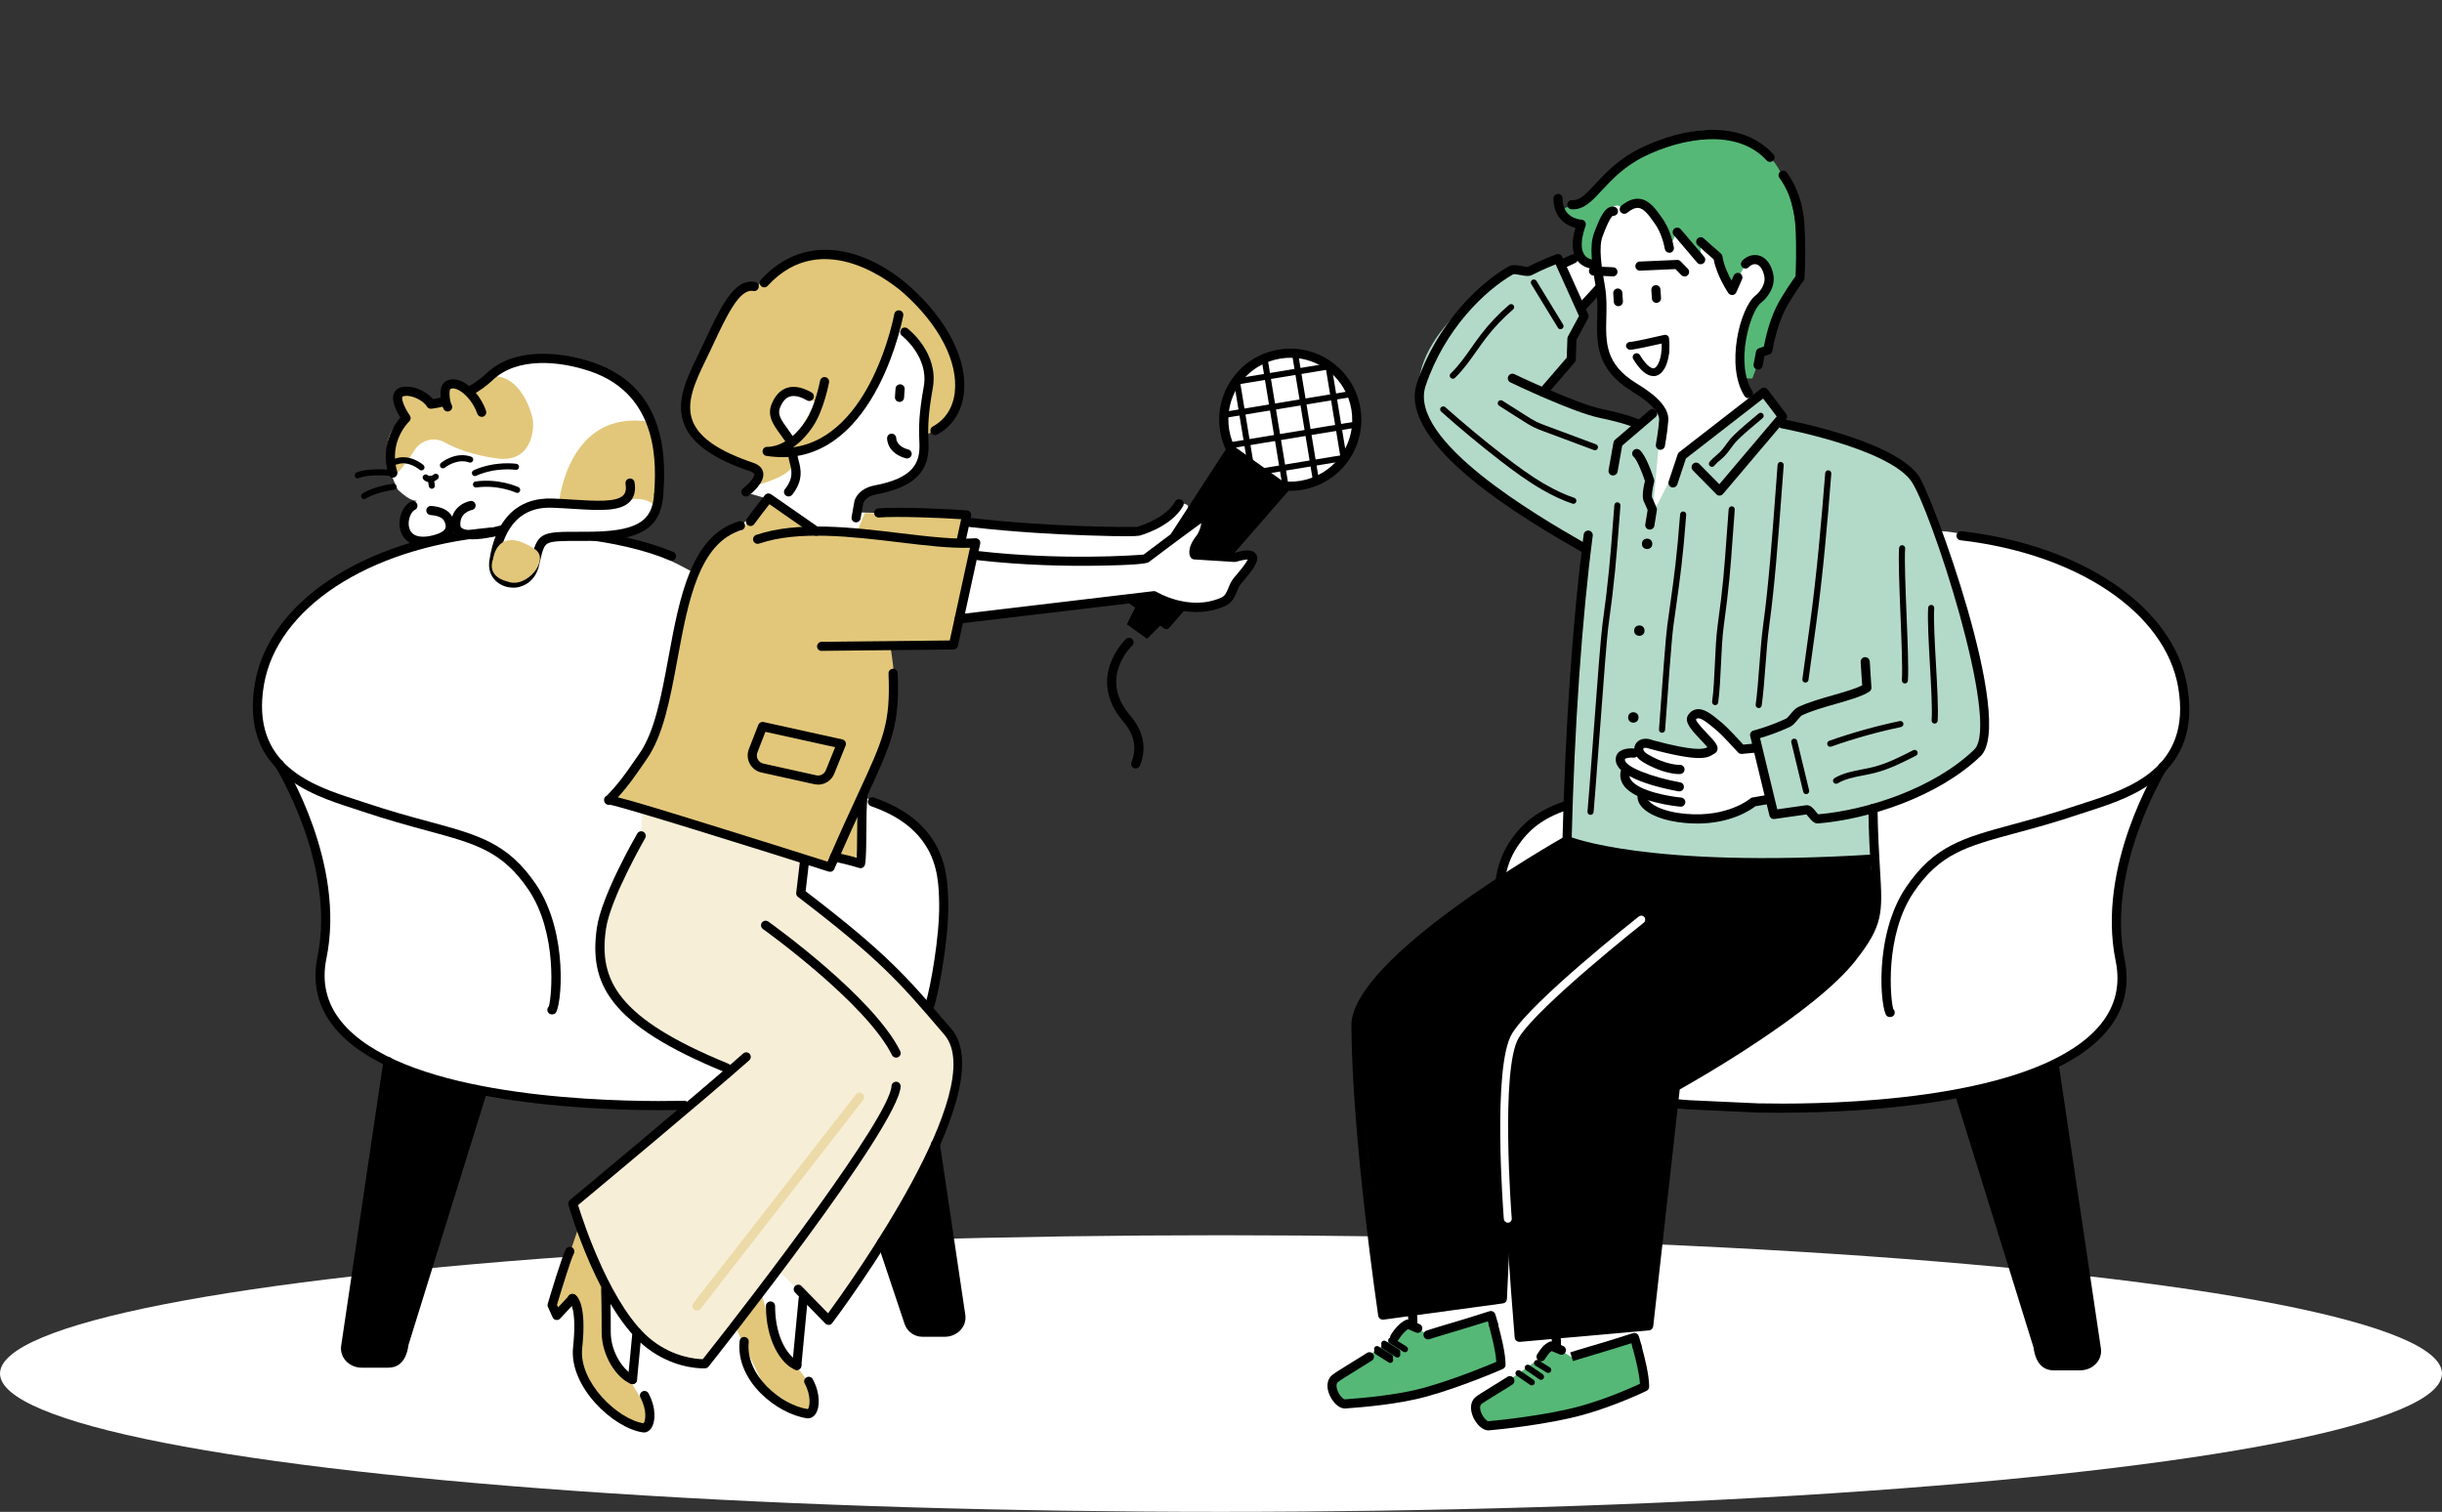 <?xml version="1.0" encoding="UTF-8"?>
<svg xmlns="http://www.w3.org/2000/svg" width="512" height="317" xmlns:xlink="http://www.w3.org/1999/xlink" viewBox="0 0 512 317">
  <rect x="0" y="0" width="512" height="317" fill="#333333" stroke="none"/>
  <defs>
    <style>
      .cls-1 {
        opacity: .5;
      }

      .cls-1, .cls-2, .cls-3, .cls-4 {
        fill: #e2c77a;
      }

      .cls-1, .cls-4 {
        mix-blend-mode: multiply;
      }

      .cls-2 {
        opacity: .3;
      }

      .cls-5 {
        fill: #fff;
      }

      .cls-6 {
        fill: none;
      }

      .cls-7 {
        isolation: isolate;
      }

      .cls-8 {
        fill: #b3dac8;
      }

      .cls-9 {
        fill: #040000;
      }

      .cls-10 {
        fill: #56b877;
      }

      .cls-11 {
        clip-path: url(#clippath);
      }
    </style>
    <clipPath id="clippath">
      <circle class="cls-6" cx="270.53" cy="88.01" r="13.95"/>
    </clipPath>
  </defs>
  <g class="cls-7">
    <g id="color_x5F_white">
      <ellipse class="cls-5" cx="256" cy="288" rx="256" ry="29"/>
    </g>
    <g id="line修正">
      <g>
        <path class="cls-5" d="M69.23,122.65c27.55-15.58,54-15.7,77.67-1.73,23.67,13.97,20.78,43.4,40.98,49.29,20.21,5.9,2.52,52.58,2.52,52.58,0,0-45.21,9.12-52.36,9.01-7.15-.11-61.8.86-68.81-20.06-4.83-14.42,2.53-11.08-2.5-31.35s-12.01-21.28-12.32-28.09c-.3-6.8-.19-21.18,14.82-29.67Z"/>
        <polygon class="cls-5" points="127.01 255.94 120.09 266.98 126.49 290.42 132.61 293.92 134.05 273.84 127.01 255.94"/>
        <polygon class="cls-5" points="163.18 258.64 168.87 266.98 167.06 287.95 159.29 280.07 157.6 270.29 163.18 258.64"/>
        <path class="cls-5" d="M157.35,60s-3.45,1.76-4.6,3.86-12.13,21.01-8.21,25.24c3.92,4.23,11.26,8.25,11.26,8.25l3.29,1.37-3.08,4.42,5.67,1.66-6.43,5.4s-7.91,1.7-10.39,12.07c-2.48,10.37,35.86,46.32,35.86,46.32l2.72-7.65s4.81-10.77,4.21-16.81-1.32-9.45-1.32-9.45h12.97l2.62-5.02,36.87-4.39s11.55-18.28,10.2-19.32-1.78.65-1.78.65l-8.41,4.71-18.43-.42-17.68-1.4v-.96l-18.46-.98-4.53-.12,1.03-3.75s8.75-.73,10.78-4.31c2.04-3.58,2.87-8.25,2.87-8.25l.42-13.47-6.36-14.66-31.09-2.99Z"/>
        <polygon class="cls-5" points="296.08 281.29 296.08 266.53 310.53 266.53 313.39 279.77 296.08 281.29"/>
        <polygon class="cls-5" points="324.6 274.93 327.09 286.51 338.58 285.57 342.67 280.52 342.67 268.56 324.6 274.93"/>
        <path class="cls-5" d="M258.84,95.6s-3.87-9.95-.67-14.03c3.19-4.08,11.01-12.51,21.43-4.16,10.42,8.35.86,20.85-.99,21.96-1.85,1.11-8.87,4.35-12.7,2.58-3.83-1.77-7.06-6.35-7.06-6.35Z"/>
        <path class="cls-5" d="M458.5,150c-.69-4.73-2-24.99-27.9-33.04-20.22-6.29-24.93-5.61-24.93-5.61,0,0-1.99-9.72-5.06-12.1-3.08-2.38-27.28-10.39-27.28-10.39l-.27-1.66-3.61-4.66-1.6,1.24-2.05-2.75.28-2.26,2.69-3.12,1.7-3.26s1.72-8.48,6.89-14.12c0,0-14.44-22.21-26.61-21.76-12.17.45-18.52,15.53-18.52,15.53l-4.73,3.33-1.45-.93-6.07,2.36-4.28.09s-20.16,17.42-18.14,26.75c2.02,9.33,21.71,25.04,34.67,31.34l-4.18,54.05s-12.58,4.41-13.23,14.54,37.54,47.93,37.54,47.93c0,0,34.68,4.14,58.48-2.09,3.65-.96,22.85-6.88,26.51-10.38s8.1-8.39,7.54-13.49c-.56-5.1-1-16.24-1-16.24,0,0,1.01-13.04,6.01-21.65,5-8.62,9.28-12.93,8.59-17.66ZM343.71,88.86l-19.32-6.62,4.73-6.53v-4.11l2.53-3.2v-3.99l3.68-2.77.56,3.62,1.04,9.99,4.81,5.39,5.87,4.68-3.9,3.54Z"/>
        <g>
          <polygon class="cls-10" points="296.08 277.79 282.69 287.23 279.27 289.85 281.13 294.05 296.99 292.99 314.71 286.15 312.57 275.84 299.41 279.89 296.08 277.79"/>
          <polygon class="cls-10" points="326.18 282.47 312.79 291.91 309.37 294.53 311.22 298.73 327.09 297.67 344.81 290.83 342.67 280.52 329.5 284.57 326.18 282.47"/>
        </g>
        <path class="cls-3" d="M155.25,111.38l5.56-6.57,10.33,6.57,8.57.08,1.61-3.9,21.37.43-1.58,5.64,2.97.23-4.97,21.67h-12.42s1.83,10.96.63,14.61c-1.19,3.65-5.61,14.4-5.61,14.4l-2.35,16.11-4.05-.83-1.97,1.89-44.92-14.76,7.91-10.98,6.5-26.73,2.83-10.17,6.1-7.21,3.48-.47Z"/>
        <polygon class="cls-3" points="121.05 258.09 115.76 273.67 116.74 275.82 120.13 273.81 121.27 280.93 121.97 288.04 129.78 297.86 134.9 299.38 136.25 296.44 131.71 288.77 126.94 282.89 126.94 268.63 121.05 258.09"/>
        <polygon class="cls-3" points="159.76 271.66 154.35 278.64 160.48 291.18 169.34 296.43 170.7 294.58 169.83 290.17 166.26 285.57 162.04 279.65 159.76 271.66"/>
        <path class="cls-3" d="M158.87,60s-3.62-.73-6.12,3.86-10.76,19.29-8.85,23.27c1.92,3.99,4.88,7.29,8.88,8.9,4,1.61,6.41,3.09,6.41,3.09l-1.53,2.86s7.93-1.8,8.61-4.57.66-2.25.66-2.25l-3.24-5.24-.82-4.6,2.26-3.26,5.91,2.24-5.91,10.54,10.09-3.9,10.41-13.68,3-8.48,3.64,3.57s2.88,3,2.52,6.48-1.12,12.63-1.12,12.63c0,0,7.86-3.34,7.53-11.02-.33-7.68-12.48-28.11-30.87-27.6-8.48,2.86-11.47,7.15-11.47,7.15Z"/>
        <path class="cls-5" d="M134.63,169.6l-.2,5.66s-10.25,15.03-8.51,25.69c2.23,13.68,27.53,22.95,27.53,22.95l-33.36,28.45s3.27,13.57,10.48,24.34c7.21,10.77,17.25,9.25,17.25,9.25l15.53-19.4,10.38,10.3s29.1-42.02,27.39-57.04c-.93-8.11-33.73-32.76-33.73-32.76l1.9-6.68-34.65-10.75Z"/>
        <path class="cls-2" d="M134.63,169.6l-.2,5.66s-10.25,15.03-8.51,25.69c2.23,13.68,27.53,22.95,27.53,22.95l-33.36,28.45s3.27,13.57,10.48,24.34c7.21,10.77,17.25,9.25,17.25,9.25l15.53-19.4,10.38,10.3s29.1-42.02,27.39-57.04c-.93-8.11-33.73-32.76-33.73-32.76l1.9-6.68-34.65-10.75Z"/>
        <path class="cls-8" d="M326.07,54.45l6.04,11.86-2.54,4.71-.15,4.36-5.02,6.87,19.32,6.62,4.76-3.02-2.04,22.04,6.23-12.31,17.17-13.33,3.9,5.13-.41,1.49s25.38,5.78,28.09,11.32,17.79,47.66,14.73,55.06c-3.07,7.4-24.13,14.99-24.13,14.99l1.1,10.67-44.66-.82-19.93-3.83,1.34-24.42,1.77-37.13s-31.77-16.26-34.07-31.05,20.09-27.42,20.09-27.42l3.16.76,5.24-2.54Z"/>
        <polygon class="cls-5" points="368.74 156.91 371.04 167.09 367.57 168.18 359.61 171.71 349.37 171.71 344.25 166.27 340.67 163.69 340.67 160.69 340.67 157.88 343.71 157.66 344.28 155.51 353.73 157.88 358.93 157.24 354.67 151.08 355.86 149.68 363.09 154.94 365.75 157.86 368.74 156.91"/>
        <path class="cls-10" d="M334.1,56.64l-3.72-4.53,1.16-5.09-4.88-2.74,6.14-2.67s22.2-25.32,38.31-8.65c6.42,6.64,6.26,25.31,6.26,25.31l-4.58,8.14-2.91,7.52-1.11,1.72-1.36,3.7h-2.17l1.14-12.88,4.54-6.88-1.34-5.15-3.62.92-2.81,5.53-2.7-7.09-3.89-3.11v3.75l-4.91-5.93-1.66,3.53s-3.23-13.5-9.57-7.76c0,0-1.1-2.66-3.13,0-2.03,2.66-3.2,12.36-3.2,12.36Z"/>
        <path class="cls-5" d="M83.41,102.67s-5.26-9.77.3-14.12,14.88-5.11,14.88-5.11l6.76-6.01s15.78-7.06,26.9,5.56,3.46,27.05,3.46,27.05l-20.89,2.4s-26.6,4.81-29.75.3,2.4-7.81,2.4-7.81c0,0-1.05.6-4.06-2.25Z"/>
        <path d="M115.74,212.7c-.24,0-.48-.08-.65-.23-.4-.35-.44-.95-.1-1.35.02-.02.04-.05.07-.07.63-2,1.87-15.45-4.28-24.53-5.48-8.09-11.07-9.6-21.22-12.35-3.93-1.06-8.37-2.27-13.76-4.08-.58-.19-1.2-.4-1.85-.61-8.86-2.87-23.69-7.67-20.5-26.23,2.91-16.97,22.64-30.08,49.08-32.61,10.69-.87,27.32.36,38.63,5.09.49.2.72.76.51,1.25-.2.49-.76.72-1.25.51-11.01-4.61-27.27-5.8-37.72-4.95-25.56,2.45-44.59,14.93-47.36,31.03-2.91,16.93,10.4,21.24,19.21,24.08.66.21,1.28.42,1.87.61,5.33,1.8,9.75,2.99,13.65,4.05,10.25,2.77,16.43,4.45,22.31,13.13,6.92,10.22,5.35,25.86,4.06,27.01-.18.16-.43.24-.68.24Z"/>
        <path class="cls-5" d="M132.09,101.28c1.05,6.31-7.44,4.51-16.3,4.21-8.87-.3-11.5,6.95-12.25,12.21s7.21,6.61,8.57.6,1.18-5.89,10.37-5.86c10.56.04,15.18-1.84,15.63-8.75"/>
        <path d="M293,284.64c-.11,0-.22-.03-.33-.09l-2.79-1.76c-.29-.18-.37-.56-.19-.85.18-.29.56-.37.84-.19l2.79,1.76c.29.18.37.56.19.85-.12.18-.32.29-.52.29Z"/>
        <path d="M291.5,285.77c-.11,0-.22-.03-.33-.09l-2.79-1.76c-.29-.18-.37-.56-.19-.85.18-.29.56-.37.84-.19l2.79,1.76c.29.18.37.56.19.85-.12.18-.32.29-.52.29Z"/>
        <path d="M329.2,176.5s13.8,3.53,24.22,3.96c10.42.43,38.64-.27,38.64-.27,0,0,1.76,10.37,0,14.48-1.76,4.12-14.33,19.82-40.23,32.84l-6.16,50.47-27.12,2.41-2.41-24.85-1.13,16.79-25.11,3.19-5.58-59.82,1.29-5.25s11.75-14.24,20.82-20c9.07-5.77,22.77-13.95,22.77-13.95Z"/>
        <path d="M369.57,181.85c-30.13,0-40.88-4.5-41.41-4.73-.48-.21-.71-.77-.5-1.26s.77-.7,1.26-.5c.16.07,16.31,6.77,63.68,3.81.54-.04.98.37,1.02.9s-.37.98-.9,1.02c-8.74.54-16.43.77-23.15.77Z"/>
        <path d="M289.91,276.69c-.47,0-.88-.34-.95-.82-.05-.37-5.5-37.08-5.62-60.85-.07-14.16,42.89-38.58,44.72-39.62.46-.26,1.04-.1,1.3.36s.1,1.05-.36,1.31c-.44.25-43.81,24.89-43.74,37.94.11,21.52,4.61,53.76,5.46,59.65l23.35-3.17,1.08-23.4c.02-.53.48-.93,1-.91.53.02.94.47.91,1l-1.11,24.2c-.02.46-.37.84-.83.91l-25.08,3.41s-.09,0-.13,0Z"/>
        <path d="M328.54,177.2h-.02c-.53-.01-.95-.45-.93-.98.61-24.05,2.19-46.83,4.45-64.14.07-.53.54-.89,1.07-.83.52.07.89.55.83,1.07-2.25,17.25-3.83,39.96-4.43,63.94-.01.52-.44.93-.96.93Z"/>
        <g>
          <path d="M347.3,63.5c-.5,0-.92-.39-.95-.89l-.12-1.8c-.03-.53.36-.98.89-1.02.52-.04.98.36,1.02.89l.12,1.8c.03.53-.36.98-.89,1.02-.02,0-.04,0-.07,0Z"/>
          <path d="M339.31,64.2c-.5,0-.92-.39-.95-.89l-.12-1.8c-.03-.53.36-.98.89-1.02.52-.02.98.36,1.02.89l.12,1.8c.03.53-.36.98-.89,1.02-.02,0-.04,0-.07,0Z"/>
          <g>
            <path d="M346.64,78.85c-1.34,0-2.76-1.19-4.2-3.54-.24-.38-.12-.89.27-1.12.38-.24.89-.12,1.12.27,1.71,2.78,2.7,2.81,2.96,2.75.6-.14,1.33-1.39,1.55-3.51.05-.45.45-.79.9-.73.45.05.77.45.73.9-.29,2.75-1.34,4.6-2.81,4.94-.17.04-.34.06-.51.06Z"/>
            <path d="M349.15,74.59s-.06,0-.08,0c-.45-.05-.78-.45-.73-.9.06-.55.07-1.11.05-1.66-1.84.42-5.69,1.29-6.63,1.31-.4-.02-.82-.35-.84-.8-.01-.45.35-.82.8-.84.76-.02,4.83-.92,7.22-1.48.23-.05.47,0,.65.12.19.13.32.34.34.57.11.95.12,1.96.02,2.93-.04.42-.4.73-.81.73Z"/>
          </g>
          <path d="M353.2,57.97c-.25,0-.5-.1-.69-.29l-1.22-1.26-7.41.33c-.52.04-.98-.39-1-.91-.02-.53.39-.98.92-1l7.83-.34c.28-.01.54.09.73.29l1.52,1.56c.37.38.36.99-.02,1.35-.19.18-.43.27-.67.27Z"/>
          <path d="M338.17,57.95s-.03,0-.04,0l-4.06-.18c-.53-.02-.94-.47-.92-1,.02-.53.47-.98,1-.91l4.06.18c.53.02.94.47.92,1-.02.51-.45.92-.96.92Z"/>
          <path d="M348.13,94.32c-.06,0-.11,0-.17-.01-.52-.09-.87-.59-.78-1.11,0-.03.56-3.17.67-4.93.39-2.45-4.2-5.29-5.71-6.23l-.11-.07c-7.43-4.61-7.29-10.1-7.15-15.42.05-2,.1-4.07-.25-6.11-.88-5.05-1.42-8.83-.42-11.54,1.18-3.21,2.41-6.04,4.32-5.52.51.14.81.66.67,1.18-.13.47-.59.75-1.06.7-.25.17-.89.93-2.14,4.31-.83,2.25-.29,5.95.51,10.55.39,2.22.33,4.39.28,6.48-.13,5.21-.25,9.72,6.25,13.74l.11.07c2.15,1.33,7.19,4.45,6.6,8.07-.1,1.77-.66,4.92-.68,5.05-.08.46-.49.79-.94.79Z"/>
          <path d="M366.58,83.49c-.31,0-.62-.15-.81-.44-4.04-6.28-.95-18.56,2.28-21.07.65-.5,2.24-2.21,1.86-4.07-.29-1.39-.86-2.26-1.62-2.47-.55-.15-1.18.07-1.61.55-.35.4-.96.43-1.35.07-.39-.35-.43-.96-.07-1.35.91-1.02,2.3-1.46,3.53-1.13.86.23,2.4,1.05,3,3.93.56,2.71-1.34,5.03-2.56,5.97-2.36,1.83-5.45,12.91-1.84,18.52.29.44.16,1.04-.29,1.32-.16.1-.34.15-.52.15Z"/>
          <path d="M363.16,61.86c-.32,0-.61-.16-.79-.42-.1-.15-2.44-3.61-3.07-7.05l-3.36-2.97c-.4-.35-.43-.96-.08-1.35.35-.4.95-.44,1.35-.08l3.62,3.19c.17.15.28.35.31.58.27,1.83,1.18,3.77,1.9,5.07l.46-1.05c.21-.48.78-.7,1.26-.49.48.21.7.78.49,1.26l-1.21,2.74c-.14.32-.44.54-.79.57-.03,0-.06,0-.09,0Z"/>
          <path d="M356.57,55.41c-.27,0-.54-.11-.73-.34l-4.91-5.77c-.34-.4-.29-1.01.11-1.35.4-.34,1.01-.29,1.35.11l4.91,5.77c.34.4.29,1.01-.11,1.35-.18.15-.4.23-.62.23Z"/>
          <path d="M350,53c-.45,0-.85-.32-.94-.78-.22-1.18-.78-3.44-2.06-5.27-1.29-1.85-2.28-3.18-3.4-3.34-.68-.1-1.48.23-2.45,1.01-.41.33-1.01.27-1.35-.15-.33-.41-.26-1.02.15-1.35,1.41-1.13,2.69-1.6,3.93-1.41,2.02.29,3.38,2.25,4.7,4.14,1.41,2.02,2.07,4.39,2.37,6.02.1.52-.25,1.02-.77,1.12-.06.01-.12.02-.18.02Z"/>
          <path d="M334.1,56.37h0c-.09,0-2.19-.03-3.46-1.84-1.08-1.54-1.2-3.8-.34-6.74-2.03-.53-4.61-2.22-4.59-6.18,0-.53.43-.95.96-.95h0c.53,0,.96.43.95.96-.02,4.09,3.56,4.42,3.97,4.44.3.02.58.17.74.43.17.25.21.56.11.85-.98,2.8-1.07,4.9-.26,6.07.69,1,1.88,1.05,1.93,1.05.53.01.95.45.94.97,0,.52-.43.94-.95.94Z"/>
          <path d="M329.8,43.88c-.1,0-.2,0-.3,0-.53-.03-.93-.49-.9-1.01s.48-.92,1.01-.9c1.58.1,2.74-1.09,4.86-3.38,2.19-2.36,4.91-5.3,9.58-7.57,8.89-4.32,20.85-6.24,27.76,1.32.36.39.33,1-.06,1.35-.39.36-1,.33-1.35-.06-6.21-6.8-17.62-4.73-25.51-.89-4.35,2.11-6.93,4.91-9.01,7.15-2.06,2.22-3.7,4-6.08,4Z"/>
          <path d="M368.61,77.5c-.06,0-.12,0-.18-.02-.52-.1-.86-.6-.76-1.12l.5-2.62c.06-.34.31-.62.64-.73l1.01-.34c.27-1.44,1.08-5.25,2.65-8.39,1.22-2.45,3.36-5.49,3.98-6.35.06-1.13.27-5.63-.02-10.54-.29-5.01-1.98-8.25-3.34-10.08-.32-.42-.23-1.02.2-1.34.42-.32,1.02-.23,1.34.2,1.52,2.04,3.39,5.63,3.71,11.11.34,5.78,0,11,0,11.05-.01.18-.08.36-.18.5-.03.03-2.64,3.62-3.98,6.3-1.79,3.6-2.56,8.37-2.57,8.42-.06.35-.3.65-.64.76l-1.02.34-.39,2.07c-.09.46-.49.78-.94.78ZM377.38,58.28h.01-.01Z"/>
        </g>
        <path d="M338.21,99.7c-.06,0-.11,0-.17-.01-.52-.09-.87-.59-.78-1.11l1.03-5.81c.04-.22.15-.42.32-.56l7.26-6.22c.4-.34,1.01-.3,1.35.1.34.4.3,1.01-.1,1.35l-7,5.99-.97,5.47c-.08.46-.49.79-.94.79Z"/>
        <path d="M345.9,111.05c-.05,0-.1,0-.15-.01-.52-.08-.88-.58-.79-1.1l.49-3-.71-1.62c-.45-.73-.4-2.23.15-4.46-.69-2.09-1.74-4.54-2.33-5.03-.41-.34-.46-.94-.13-1.35.34-.41.94-.46,1.35-.12,1.37,1.13,2.75,5.35,3.02,6.19.05.17.06.36.01.53-.35,1.33-.55,2.82-.44,3.23.03.05.06.1.09.16l.86,1.96c.07.17.1.36.07.54l-.53,3.28c-.08.47-.48.8-.94.8ZM346.29,104.22h0,0Z"/>
        <path d="M360.54,103.92c-.26,0-.5-.1-.68-.29l-4.92-5c-.37-.38-.37-.98,0-1.35.38-.37.98-.37,1.35,0l4.19,4.25,12.03-14.21-2.85-3.75-16.18,12.56-1.81,5.43c-.17.5-.71.77-1.21.61-.5-.17-.77-.71-.61-1.21l1.9-5.71c.06-.18.17-.34.32-.45l17.17-13.33c.2-.16.46-.23.71-.19.25.03.48.17.64.37l3.9,5.13c.27.36.26.86-.03,1.2l-13.21,15.59c-.17.21-.43.33-.69.34-.01,0-.02,0-.04,0Z"/>
        <path d="M381.14,172.67c-.84,0-1.42-.72-1.93-1.35-.13-.16-.34-.42-.47-.55l-6.68.95c-.49.08-.95-.24-1.07-.72l-4.04-16.67c-.12-.51.18-1.02.69-1.15.03,0,3.47-.91,6.88-2.52.19-.09.63-.62.9-.94.52-.62,1.01-1.2,1.6-1.47,2.15-1.01,4.8-1.77,7.37-2.5,2.38-.68,4.65-1.33,6.04-2.06l-.32-4.88c-.03-.53.37-.98.89-1.02.52-.02.98.37,1.02.89l.35,5.47c.02.35-.14.68-.43.87-1.55,1.01-4.21,1.76-7.03,2.57-2.49.71-5.07,1.45-7.08,2.39-.21.1-.65.62-.95.98-.51.6-.99,1.17-1.55,1.43-2.53,1.19-5.02,2-6.31,2.38l3.61,14.93,6.06-.86c.91-.08,1.48.65,1.98,1.27.16.19.4.5.56.63,10.19-.88,24.21-5.4,32.7-13.57,5.66-5.44-9.39-51.21-13.3-56.42-5.1-6.8-26.87-10.91-27.09-10.95-.52-.1-.86-.6-.77-1.12s.6-.87,1.12-.77c.93.17,22.73,4.29,28.27,11.68,2.86,3.81,20.47,51.86,13.1,58.95-8.88,8.54-23.49,13.24-34.03,14.11-.04,0-.08,0-.12,0Z"/>
        <path d="M332.25,115.95c-.16,0-.33-.04-.48-.13l-.95-.55c-10.43-6.02-38.12-22-33.73-35,4.15-12.32,12.96-20.85,19.24-24.42.77-.44,1.79-.24,2.77-.06.4.07,1.07.2,1.26.15,3.46-1.76,5.9-2.59,6-2.62.47-.16.98.07,1.18.51l5.45,12.07c.12.27.11.59-.03.85l-2.43,4.51-.14,4.13c0,.22-.09.43-.23.59l-5.92,6.87c-.35.4-.95.45-1.35.1-.4-.35-.45-.95-.1-1.35l5.7-6.61.14-4.02c0-.15.04-.29.11-.42l2.32-4.29-4.89-10.83c-.98.38-2.76,1.11-4.97,2.23-.67.34-1.53.18-2.44,0-.44-.08-1.26-.24-1.49-.15-5.97,3.39-14.38,11.55-18.36,23.36-3.88,11.51,23.78,27.48,32.88,32.72l.96.55c.46.27.61.85.35,1.31-.18.31-.5.48-.83.48Z"/>
        <path d="M343.3,89.81c-.14,0-.28-.03-.41-.09-.02,0-2.14-1-7.48-2.1-5.62-1.16-18.2-7.18-18.73-7.44-.48-.23-.68-.8-.45-1.28.23-.48.8-.68,1.28-.45.13.06,12.9,6.17,18.29,7.29,5.62,1.16,7.83,2.21,7.92,2.25.48.23.68.8.45,1.28-.16.34-.51.54-.86.54Z"/>
        <path d="M327.19,69.03c-.22,0-.43-.11-.55-.31l-5.59-9.15c-.18-.3-.09-.69.21-.88.3-.18.69-.09.88.21l5.59,9.15c.18.3.09.69-.21.88-.1.06-.22.09-.33.09Z"/>
        <circle cx="345.34" cy="114.03" r="1.09"/>
        <circle cx="343.71" cy="132.23" r="1.09"/>
        <circle cx="342.45" cy="150.43" r="1.09"/>
        <g>
          <path d="M352.09,165.93c-.06,0-.11,0-.17-.01-3.24-.58-13.77-2.81-13.14-7.03.25-1.68,2.25-2.11,3.9-1.94.53.05.91.52.86,1.04-.05.53-.49.91-1.04.87-.9-.09-1.79.14-1.82.32-.24,1.59,5.91,3.84,11.59,4.86.52.09.87.59.77,1.11-.08.46-.49.79-.94.79Z"/>
          <g>
            <path d="M352.39,169.14s-.06,0-.09,0c-.95-.09-9.33-.96-11.84-4.41-.66-.91-.89-1.96-.65-3.03.12-.52.62-.84,1.14-.73.52.12.84.63.73,1.14-.12.54-.02,1.02.33,1.49,1.7,2.33,8.13,3.41,10.47,3.63.53.05.91.52.87,1.04-.05.5-.46.87-.95.87Z"/>
            <path d="M355.8,172.67c-.78,0-1.6-.03-2.46-.11-4.42-.39-7.81-1.7-9.29-3.58-.55-.7-.8-1.46-.7-2.13.08-.52.57-.89,1.09-.8.52.08.88.57.8,1.09,0,.06.03.3.31.65.43.54,2.26,2.36,7.96,2.86,8.74.78,13.43-3.18,13.47-3.22.13-.11.3-.19.47-.22l3.15-.54c.53-.09,1.02.26,1.11.78.09.52-.26,1.02-.78,1.11l-2.9.5c-.98.77-5.12,3.62-12.22,3.62Z"/>
            <path d="M352.14,162.31c-.73,0-3.78-.16-7.74-2.57-1.77-1.08-2.04-2.63-1.53-3.63.5-1,1.86-1.65,3.75-.88,8.61,2.3,10.52,1.9,11.37,1.45-.35-.44-.96-1.08-1.41-1.55-1.84-1.94-3.59-3.77-2.64-5.2.57-.87,1.28-1.14,1.77-1.21,1.61-.24,3.25,1.12,4.99,2.56l.43.36c1,.82,3.49,3.51,4.38,4.49l2.17-.21c.52-.05.99.34,1.04.86.05.53-.34.99-.86,1.05l-2.65.25c-.3.02-.6-.09-.8-.31-.94-1.04-3.59-3.9-4.51-4.65l-.44-.36c-1.21-1.01-2.71-2.26-3.49-2.15-.06,0-.2.03-.39.27.15.61,1.58,2.1,2.36,2.92,1.55,1.63,2.29,2.45,2.16,3.33-.06.37-.28.69-.62.87-.08.04-.16.09-.24.14-1.28.8-2.73,1.71-13.26-1.11-.87-.35-1.34-.24-1.43-.07-.08.17.07.67.82,1.13,3.92,2.38,6.79,2.29,6.82,2.29.52-.04.97.38,1,.91s-.38.97-.9,1c-.02,0-.07,0-.16,0ZM358.58,156.34s0,0,0,0c0,0,0,0,0,0Z"/>
          </g>
        </g>
        <path d="M318.54,281.35c-.22,0-.44-.08-.62-.22-.19-.16-.32-.4-.34-.65-.18-2.11-4.3-51.69-2.41-62.35.4-2.24,7.38-9.93,23.35-25.72l1.47-1.46c.37-.37.98-.37,1.35,0,.37.37.37.98,0,1.35l-1.48,1.46c-18.47,18.26-22.6,23.5-22.81,24.69-1.7,9.62,1.78,53.79,2.36,60.89l25.38-2.25,5.53-49.38c.03-.31.22-.58.49-.73.28-.15,27.8-15.46,36.68-26.72,5.44-6.9,5.32-8.81,4.76-17.99-.2-3.25-.45-7.3-.52-12.74,0-.53.42-.96.95-.97h.01c.52,0,.95.42.96.95.07,5.39.32,9.42.51,12.65.57,9.32.72,11.82-5.16,19.3-8.6,10.91-33.12,24.9-36.82,26.97l-5.56,49.67c-.05.45-.41.81-.87.85l-27.12,2.41s-.06,0-.08,0Z"/>
        <g>
          <g>
            <path d="M312.04,299.91c-1.28,0-2.5-1.36-3.12-2.67-.77-1.66-.66-3.22.3-4.18.36-.36,1.44-1.03,3.82-2.49,1.12-.69,2.26-1.38,3-1.87.44-.3,1.03-.17,1.33.27.29.44.17,1.04-.27,1.33-.76.51-1.92,1.21-3.06,1.91-1.34.82-3.18,1.95-3.47,2.22-.45.45-.16,1.4-.05,1.67.43,1.19,1.27,1.88,1.52,1.9,1.98-.18,12.28-1.21,19.5-3.23,5.48-1.54,10.63-3.84,12.3-4.62-.13-2.2-.91-5.18-1.35-6.85l-.2-.77c-.13-.51.18-1.03.7-1.16.51-.13,1.03.18,1.16.7l.19.75c.5,1.91,1.43,5.47,1.43,7.94,0,.36-.21.7-.54.86-.26.13-6.37,3.09-13.17,5-7.37,2.07-17.83,3.11-19.85,3.29-.05,0-.11,0-.16,0Z"/>
            <path d="M324.6,287.87c-.11,0-.23-.03-.33-.09l-2.35-1.44c-.3-.18-.39-.58-.21-.88.18-.3.58-.4.88-.21l2.35,1.44c.3.18.39.58.21.88-.12.2-.33.3-.54.3Z"/>
            <path d="M323.1,285.44c-.18,0-.37-.05-.53-.16-.44-.29-.56-.89-.27-1.33l.16-.24c.57-.87,1.16-1.78,2.39-2.36.25-.12.53-.12.78-.02l2.1.89c.49.21.72.77.51,1.25-.2.49-.77.72-1.25.51l-1.67-.7c-.52.35-.84.84-1.26,1.48l-.17.25c-.18.28-.49.43-.8.43Z"/>
            <path d="M329.8,285.39l-.59-1.82s2.64-.85,4.6-1.4c2.58-.73,8.51-2.62,8.57-2.64.49-.15,1.01.1,1.19.58.01.03.28.75.58,1.96.13.51-.18,1.03-.7,1.16-.52.13-1.03-.18-1.16-.7-.09-.34-.17-.64-.24-.89-1.78.56-5.73,1.8-7.72,2.37-1.93.55-4.53,1.38-4.54,1.38Z"/>
          </g>
          <path d="M326.18,283.35c-.18,0-.35-.05-.51-.15-.45-.28-.58-.87-.3-1.32,0,.01.06-.27-.07-1.33-.06-.53.31-1,.83-1.07.51-.07,1,.31,1.07.83.16,1.32.1,2.09-.22,2.58-.18.29-.49.45-.81.45Z"/>
        </g>
        <g>
          <g>
            <path d="M281.94,295.32c-1.28,0-2.5-1.36-3.11-2.67-.78-1.66-.66-3.22.3-4.18.4-.4,1.68-1.2,4.31-2.82,1.17-.72,2.35-1.44,3.15-1.97.44-.29,1.04-.17,1.33.27.29.44.17,1.04-.28,1.33-.81.53-2.01,1.27-3.2,2-1.54.95-3.65,2.24-3.97,2.55-.46.45-.16,1.4-.06,1.68.43,1.19,1.27,1.88,1.52,1.9l.64-.05c2.52-.19,10.18-.76,16.06-2.4,6.44-1.79,13.11-4.57,15.09-5.42-.13-2.2-.91-5.17-1.34-6.83l-.2-.77c-.13-.51.18-1.03.7-1.16.51-.13,1.03.18,1.16.7l.19.75c.5,1.91,1.43,5.47,1.43,7.94,0,.38-.22.72-.57.87-.08.04-8.17,3.61-15.94,5.77-6.06,1.69-13.87,2.27-16.43,2.46l-.62.05c-.06,0-.11,0-.17,0Z"/>
            <path d="M294.57,283.53c-.12,0-.23-.03-.34-.1l-2.89-1.82c-.3-.19-.39-.58-.2-.88.19-.3.58-.39.88-.2l2.89,1.82c.3.19.39.58.2.88-.12.19-.33.3-.54.3Z"/>
            <path d="M292.42,281.35c-.18,0-.35-.05-.51-.15-.45-.28-.58-.88-.3-1.32.68-1.07,1.77-2.47,3.13-3.12.25-.12.53-.12.78-.02l2.1.89c.49.21.72.77.51,1.25-.21.49-.77.72-1.25.51l-1.67-.7c-.65.43-1.34,1.2-1.99,2.22-.18.29-.49.44-.81.44Z"/>
            <path d="M299.41,280.84c-.4,0-.78-.26-.91-.66-.16-.5.11-1.04.62-1.2.03,0,2.66-.86,4.6-1.41,2.58-.73,8.51-2.62,8.57-2.64.49-.15,1.01.1,1.19.58.01.03.28.75.58,1.96.13.51-.18,1.03-.7,1.16-.51.13-1.03-.18-1.16-.7-.09-.34-.17-.64-.24-.89-1.78.56-5.73,1.8-7.72,2.37-1.93.55-4.53,1.38-4.54,1.39-.1.03-.2.05-.29.05Z"/>
          </g>
          <path d="M296.08,278.75c-.18,0-.35-.05-.51-.15-.45-.28-.58-.87-.3-1.32,0,.02.06-.27-.07-1.33-.06-.53.31-1,.83-1.07.51-.06,1,.31,1.07.83.16,1.31.1,2.09-.21,2.58-.18.29-.49.45-.81.45Z"/>
        </g>
        <path d="M323.1,289.32c-.12,0-.25-.04-.36-.11l-2.79-1.91c-.29-.2-.37-.6-.17-.89.2-.29.6-.36.89-.17l2.79,1.91c.29.2.37.6.17.89-.12.18-.32.28-.53.28Z"/>
        <path d="M321.16,290.48c-.12,0-.25-.04-.36-.11l-2.79-1.91c-.29-.2-.37-.6-.17-.89.2-.29.6-.37.89-.17l2.79,1.91c.29.2.37.6.17.89-.12.18-.32.28-.53.28Z"/>
        <g>
          <path d="M327.52,56.34c-.36,0-.7-.2-.87-.55-.23-.48-.02-1.05.46-1.28l2.36-1.11c.48-.23,1.05-.02,1.27.46.23.48.02,1.05-.46,1.28l-2.36,1.11c-.13.06-.27.09-.41.09Z"/>
          <path d="M331.65,65.35c-.23,0-.46-.08-.65-.25-.39-.36-.42-.96-.06-1.35l3.68-4c.36-.39.96-.41,1.35-.06.39.36.42.96.06,1.35l-3.68,4c-.19.2-.45.31-.71.31Z"/>
        </g>
        <path d="M378.69,166.51c-.29,0-.55-.2-.62-.49l-2.5-10.36c-.08-.34.13-.69.47-.77.34-.07.69.13.77.47l2.5,10.36c.08.34-.13.69-.47.77-.05.01-.1.02-.15.02Z"/>
        <g>
          <path class="cls-9" d="M358.93,97.89c-.14,0-.28-.05-.4-.14-.27-.22-.32-.62-.1-.9.41-.5.89-.91,1.35-1.31.29-.25.58-.5.85-.77.46-.46.84-.99,1.25-1.55.24-.33.49-.67.75-.99.98-1.21,2.88-2.81,4.72-4.36.48-.4.94-.79,1.38-1.17.27-.23.67-.2.9.07.23.27.2.67-.07.9-.44.38-.91.78-1.39,1.18-1.71,1.44-3.65,3.07-4.55,4.19-.25.3-.48.62-.71.94-.42.57-.85,1.16-1.37,1.69-.29.3-.61.57-.93.84-.44.37-.85.73-1.18,1.14-.13.16-.31.24-.5.24Z"/>
          <g>
            <g>
              <path class="cls-9" d="M333.47,170.86s-.04,0-.05,0c-.35-.03-.61-.34-.58-.69.12-1.41.25-3.04.39-4.81l.93-12.28c.75-10.09,1.47-19.63,1.8-22.02,1.29-9.35,1.65-13.94,2.29-22.29l.22-2.86c.03-.35.34-.64.69-.59.35.03.61.33.59.69l-.22,2.86c-.65,8.37-1,12.97-2.3,22.36-.33,2.36-1.07,12.32-1.79,21.95l-.93,12.28c-.14,1.77-.27,3.4-.39,4.82-.03.33-.31.58-.64.58Z"/>
              <path class="cls-9" d="M348.47,153.64s-.03,0-.05,0c-.35-.03-.62-.33-.59-.68.79-10.96,1.42-19.51,1.73-21.74l.5-3.59c1.06-7.57,1.49-10.7,2.2-19.79.03-.35.34-.64.69-.59.35.03.61.33.59.69-.71,9.13-1.15,12.28-2.21,19.87l-.5,3.59c-.33,2.36-1.1,13.06-1.72,21.65-.02.34-.3.59-.64.59Z"/>
              <path class="cls-9" d="M368.74,148.46s-.06,0-.09,0c-.35-.05-.59-.37-.55-.72.33-2.36.56-5.38.78-8.3.22-2.94.46-5.98.79-8.38,1.14-8.27,1.88-18.28,2.54-27.1.17-2.24.33-4.43.49-6.51.03-.35.35-.65.69-.59.35.03.61.33.59.69-.16,2.09-.32,4.27-.49,6.51-.66,8.84-1.4,18.87-2.55,27.18-.33,2.36-.56,5.38-.78,8.3-.22,2.94-.46,5.98-.79,8.38-.04.32-.32.55-.63.55Z"/>
              <path class="cls-9" d="M359.61,147.85s-.06,0-.09,0c-.35-.05-.59-.37-.55-.72.33-2.36.45-5.22.58-7.98.13-2.79.26-5.68.59-8.09,1.11-8,1.4-12.03,1.84-18.13.13-1.81.28-3.82.46-6.18.03-.35.34-.62.69-.59.35.03.61.33.59.69-.18,2.36-.33,4.36-.46,6.18-.44,6.12-.74,10.17-1.85,18.21-.32,2.35-.45,5.21-.58,7.97-.13,2.79-.26,5.68-.59,8.1-.04.32-.32.55-.63.55Z"/>
              <path class="cls-9" d="M378.53,143.12s-.06,0-.09,0c-.35-.05-.59-.37-.55-.72l1.57-11.34c1.47-10.68,2.45-22.09,3.22-31.86.03-.35.34-.63.69-.59.35.03.61.33.59.69-.76,9.78-1.74,21.22-3.22,31.93l-1.57,11.34c-.04.32-.32.55-.63.55Z"/>
              <path class="cls-9" d="M405.63,151.72s-.03,0-.05,0c-.35-.02-.62-.33-.59-.68.17-2.36-.1-7.12-.36-11.73-.26-4.65-.53-9.45-.36-11.89.02-.35.33-.61.68-.59.35.02.62.33.59.68-.17,2.36.1,7.12.36,11.73.26,4.65.53,9.45.36,11.89-.02.34-.3.59-.64.59Z"/>
              <path class="cls-9" d="M399.39,143.31s-.03,0-.05,0c-.35-.02-.62-.33-.59-.68.17-2.37-.07-8.17-.29-13.79-.24-5.91-.46-11.49-.29-13.93.02-.35.32-.62.68-.59.35.02.62.33.59.68-.17,2.37.07,8.17.29,13.79.24,5.91.46,11.49.29,13.93-.02.34-.3.59-.64.59Z"/>
              <path class="cls-9" d="M383.73,156.58c-.26,0-.51-.16-.6-.43-.12-.33.06-.7.39-.82,4.81-1.7,9.79-3.09,14.79-4.14.34-.07.68.15.76.49s-.15.68-.49.76c-4.94,1.04-9.86,2.41-14.62,4.1-.07.02-.14.04-.21.04Z"/>
              <path class="cls-9" d="M384.95,164.33c-.22,0-.43-.11-.55-.31-.18-.3-.08-.69.23-.87,1.79-1.06,3.83-1.45,5.8-1.83.8-.15,1.6-.31,2.38-.51,2.92-.74,5.67-2.15,8.33-3.51.31-.16.7-.03.86.28.16.31.04.7-.28.86-2.72,1.39-5.54,2.83-8.59,3.61-.81.21-1.63.37-2.46.53-1.95.38-3.79.73-5.39,1.68-.1.06-.21.09-.32.09Z"/>
            </g>
            <path class="cls-9" d="M329.88,105.63c-.07,0-.14-.01-.2-.03-2.03-.68-4.1-1.64-6.31-2.91-3.18-1.83-6.09-3.99-8.76-6.05-4.25-3.28-8.44-6.75-12.45-10.33-.26-.23-.29-.64-.05-.9.24-.26.64-.28.9-.05,3.99,3.55,8.15,7,12.38,10.27,2.63,2.03,5.5,4.16,8.61,5.95,2.14,1.23,4.13,2.15,6.08,2.81.33.11.51.47.4.81-.09.27-.34.44-.6.44Z"/>
            <path class="cls-9" d="M334.41,94.41c-.07,0-.15-.01-.22-.04l-10.48-3.91c-.71-.26-1.44-.54-2.15-.89-.78-.38-1.49-.84-2.18-1.27l-5.06-3.21c-.3-.19-.39-.58-.2-.88.19-.3.58-.38.88-.2l5.06,3.21c.66.42,1.35.86,2.06,1.21.66.32,1.36.58,2.03.83l10.48,3.91c.33.12.5.49.37.82-.1.26-.34.42-.6.42Z"/>
            <path class="cls-9" d="M304.59,79.41c-.17,0-.34-.07-.46-.2-.24-.25-.24-.66.02-.9,1.68-1.61,3.07-3.58,4.41-5.49.65-.92,1.29-1.84,1.98-2.73,1.73-2.26,3.71-4.34,5.88-6.18.27-.23.67-.19.9.07.23.27.2.67-.07.9-2.1,1.78-4.01,3.8-5.69,5.99-.67.88-1.31,1.78-1.95,2.69-1.38,1.96-2.8,3.98-4.57,5.68-.12.12-.28.18-.44.18Z"/>
          </g>
        </g>
        <g>
          <g>
            <g>
              <polygon points="237.32 125.96 244.54 131.13 269.62 102.34 258.06 94.05 237.32 125.96"/>
              <path d="M244.54,131.92c-.16,0-.32-.05-.46-.15l-7.21-5.17c-.34-.24-.43-.71-.2-1.07l20.73-31.91c.12-.18.3-.3.51-.34.21-.04.43,0,.6.13l11.56,8.29c.18.13.3.33.32.55s-.04.44-.19.61l-25.08,28.8c-.15.18-.37.27-.59.27ZM238.39,125.76l6.03,4.32,24.04-27.61-10.19-7.31-19.88,30.6Z"/>
            </g>
            <polygon points="236.26 130.9 240.5 133.94 243.61 130.81 238.23 126.95 236.26 130.9"/>
            <path d="M270.51,102.91c-3.01,0-6.04-.9-8.67-2.79-6.68-4.79-8.22-14.12-3.43-20.8h0c4.79-6.68,14.12-8.22,20.8-3.43,6.68,4.79,8.22,14.12,3.43,20.8-2.91,4.06-7.49,6.22-12.14,6.22ZM259.97,80.44c-4.17,5.82-2.83,13.95,2.99,18.13,5.82,4.17,13.95,2.83,18.13-2.99,4.17-5.82,2.83-13.95-2.99-18.13-5.82-4.18-13.95-2.84-18.13,2.99h0Z"/>
            <path d="M238.12,161.13c-.12,0-.24-.02-.36-.07-.49-.2-.73-.76-.53-1.25,1.19-2.94.61-5.79-1.7-8.49-7.94-9.23.45-17.26.54-17.34.39-.36.99-.34,1.35.04.36.39.34.99-.04,1.35-.29.28-7.12,6.87-.4,14.69,2.78,3.24,3.49,6.85,2.03,10.46-.15.37-.51.6-.89.6Z"/>
          </g>
          <g class="cls-11">
            <path d="M249.28,102.01c-.31,0-.58-.22-.63-.54-.06-.35.18-.68.53-.73l45.66-7.53c.35-.06.68.18.73.53.06.35-.18.68-.53.73l-45.66,7.53s-.07,0-.1,0Z"/>
            <path d="M248.23,95.61c-.31,0-.58-.22-.63-.54-.06-.35.18-.68.53-.73l45.66-7.53c.36-.06.68.18.73.53.06.35-.18.68-.53.73l-45.66,7.53s-.07,0-.1,0Z"/>
            <path d="M247.17,89.21c-.31,0-.58-.22-.63-.54-.06-.35.18-.68.53-.73l45.66-7.53c.36-.06.68.18.73.53.06.35-.18.68-.53.73l-45.66,7.53s-.07,0-.1,0Z"/>
            <path d="M246.12,82.81c-.31,0-.58-.22-.63-.54-.06-.35.18-.68.53-.73l45.66-7.53c.36-.06.68.18.73.53.06.35-.18.68-.53.73l-45.66,7.53s-.07,0-.1,0Z"/>
            <path d="M245.06,76.41c-.31,0-.58-.22-.63-.54-.06-.35.18-.68.53-.73l45.66-7.53c.35-.06.68.18.73.53.06.35-.18.68-.53.73l-45.66,7.53s-.07,0-.1,0Z"/>
            <path d="M250.34,108.41c-.31,0-.58-.22-.63-.54-.06-.35.18-.68.53-.73l45.66-7.53c.35-.06.68.18.73.53.06.35-.18.68-.53.73l-45.66,7.53s-.07,0-.1,0Z"/>
            <path d="M283.9,109.89c-.31,0-.58-.22-.63-.54l-7.53-45.66c-.06-.35.18-.68.53-.73.35-.06.68.18.73.53l7.53,45.66c.06.35-.18.68-.53.73-.04,0-.07,0-.1,0Z"/>
            <path d="M277.49,110.95c-.31,0-.58-.22-.63-.54l-7.53-45.66c-.06-.35.18-.68.53-.73.36-.06.68.18.73.53l7.53,45.66c.06.35-.18.68-.53.73-.04,0-.07,0-.1,0Z"/>
            <path d="M271.09,112c-.31,0-.58-.22-.63-.54l-7.53-45.66c-.06-.35.18-.68.53-.73.36-.06.68.18.73.53l7.53,45.66c.06.35-.18.68-.53.73-.04,0-.07,0-.1,0Z"/>
            <path d="M264.69,113.06c-.31,0-.58-.22-.63-.54l-7.53-45.66c-.06-.35.18-.68.53-.73.36-.06.68.18.73.53l7.53,45.66c.06.35-.18.68-.53.73-.04,0-.07,0-.1,0Z"/>
            <path d="M258.29,114.11c-.31,0-.58-.22-.63-.54l-7.53-45.66c-.06-.35.18-.68.53-.73.36-.05.68.18.73.53l7.53,45.66c.06.35-.18.68-.53.73-.04,0-.07,0-.1,0Z"/>
            <path d="M290.3,108.84c-.31,0-.58-.22-.63-.54l-7.53-45.66c-.06-.35.18-.68.53-.73.35-.06.68.18.73.53l7.53,45.66c.06.35-.18.68-.53.73-.04,0-.07,0-.1,0Z"/>
          </g>
        </g>
        <path d="M236.06,112.44c-1.63,0-4.15-.05-8.08-.18-5.85-.19-14.87-.64-24.61-1.75-.53-.06-.9-.53-.84-1.06.06-.53.54-.9,1.06-.84,17.66,2.01,33.25,1.9,34.74,1.88.81-.23,6.07-1.85,8.06-5.34.26-.46.85-.62,1.31-.36.46.26.62.85.36,1.31-2.55,4.47-9.07,6.2-9.34,6.27v-.05c-.42.08-1.17.12-2.64.12Z"/>
        <path d="M201.45,114.62c-.07,0-.14,0-.2-.02-.52-.11-.84-.62-.73-1.14l1-4.6c-4.14-.29-13.58-.65-17.21-.35-.53.04-.99-.35-1.04-.87-.05-.53.34-.99.87-1.04,4.16-.36,15.22.12,18.63.43.27.02.52.17.68.39.16.22.22.5.16.77l-1.24,5.67c-.1.45-.49.75-.94.75Z"/>
        <path d="M165.58,93.16c-.31,0-.61-.15-.79-.42-.37-.54-.74-1.05-1.08-1.52-1.58-2.16-2.94-4.02-1.92-6.51.72-1.76,1.78-2.89,3.14-3.36,1.49-.51,3.25-.19,5.23.94.46.26.62.85.35,1.31-.27.46-.85.62-1.31.35-1.01-.58-2.47-1.19-3.65-.79-.82.28-1.49,1.04-1.99,2.27-.59,1.44.13,2.52,1.69,4.65.36.49.74,1.01,1.12,1.58.3.44.18,1.03-.25,1.33-.16.11-.35.17-.54.17Z"/>
        <path d="M165.33,104.1c-.21,0-.42-.07-.6-.21-.41-.33-.48-.94-.14-1.35,1.84-2.29,1.39-4,.99-5.51-.12-.46-.24-.9-.28-1.33-.06-.53.32-1,.85-1.06.52-.08,1,.32,1.06.85.03.29.12.64.23,1.05.44,1.66,1.1,4.16-1.35,7.2-.19.23-.47.36-.75.36Z"/>
        <path d="M164,95.85c-1.06,0-2.16-.08-3.31-.26-.51-.08-.87-.55-.8-1.06.06-.51.53-.89,1.03-.84.17,0,4.32.22,8.06-5.55,1.93-2.97,2.95-8.25,2.96-8.3.1-.52.6-.87,1.12-.76.52.1.86.6.76,1.12-.04.23-1.1,5.7-3.23,8.99-1.42,2.19-2.93,3.64-4.32,4.6,16.42-2.22,21.18-27.65,21.23-27.94.09-.52.6-.87,1.11-.77.52.09.87.59.77,1.11-.06.31-5.57,29.67-25.38,29.67Z"/>
        <path d="M179.5,109.53c-.06,0-.11,0-.17-.01-.52-.09-.87-.59-.78-1.11l.6-3.37c.01-.06.03-.12.05-.18.61-1.59,2.1-2.69,4.18-3.08,8.06-1.53,9.58-4.65,9.39-8.86-.17-3.76-.08-6.24.92-11.93,1.08-6.14-4.52-10.55-4.58-10.6-.42-.32-.5-.92-.17-1.34.32-.42.92-.5,1.34-.18.27.21,6.59,5.16,5.3,12.45-.97,5.5-1.06,7.9-.9,11.51.28,6.08-3,9.32-10.95,10.83-.98.19-2.23.65-2.72,1.81l-.58,3.27c-.08.46-.49.79-.94.79Z"/>
        <path d="M188.59,84.27s-.04,0-.06,0c-.53-.03-.93-.49-.89-1.02l.12-1.78c.03-.53.49-.91,1.02-.89.53.03.93.49.89,1.02l-.12,1.78c-.03.51-.45.9-.95.9Z"/>
        <path d="M156.39,104.1c-.29,0-.58-.13-.77-.38-.32-.42-.23-1.02.19-1.34,1.18-.89,2.43-2.34,2.33-2.97-.05-.28-.59-.5-.83-.58-7.61-2.55-12.12-5.71-13.78-9.65-2.01-4.77.39-9.72,2.71-14.51.26-.54.52-1.07.77-1.6l.76-1.61c3.33-7.08,6.19-13.21,10.55-12.33.52.1.86.61.75,1.13-.1.52-.61.86-1.13.75-2.89-.56-5.58,5.18-8.44,11.27l-.76,1.62c-.25.54-.51,1.08-.78,1.62-2.13,4.41-4.34,8.96-2.67,12.93,1.43,3.41,5.56,6.21,12.62,8.58,1.55.52,2,1.42,2.11,2.08.34,2.12-2.49,4.38-3.06,4.81-.17.13-.37.19-.58.19Z"/>
        <path d="M196.02,91.23c-.34,0-.67-.18-.84-.5-.25-.46-.08-1.05.38-1.3,2.65-1.45,4.25-3.93,4.62-7.17.73-6.35-3.24-14.1-10.64-20.72-1.69-1.51-16.85-14.41-28.6-1.6-.36.39-.96.42-1.35.06-.39-.36-.42-.96-.06-1.35,9.87-10.76,23.02-5.93,31.29,1.47,7.86,7.03,12.08,15.4,11.27,22.37-.44,3.84-2.43,6.91-5.61,8.64-.15.08-.3.12-.46.12Z"/>
        <g>
          <path class="cls-5" d="M205.13,116.49c18.79,2.14,34.99.7,34.98.7,0,0,6.08-4.61,10.87-8.09,2.79-2.02,1.85,2.22.62,3.77-1.89,2.4-1.18,3.45-1.18,3.45l8.47.53c6.38-1.88,3.18,1.8.56,4.88-1.23,1.45-1.09,3.57-3.04,4.43-7.23,3.22-14.46-1.28-14.46-1.28l-40.85,4.86"/>
          <path d="M201.11,130.72c-.48,0-.89-.36-.95-.84-.06-.53.31-1,.84-1.07l40.85-4.86c.22-.02.43.02.62.14.07.04,6.9,4.18,13.56,1.22.81-.36,1.09-.98,1.53-2.05.28-.68.59-1.45,1.17-2.13l.12-.14c.87-1.02,2.41-2.83,2.75-3.67-.33,0-1.04.06-2.42.47-.11.03-.22.04-.33.04l-8.47-.53c-.3-.02-.57-.17-.73-.42-.18-.27-.99-1.77,1.22-4.58.55-.7.94-1.93.99-2.6-.08.05-.18.11-.3.2-4.72,3.43-10.79,8.03-10.85,8.07l-.03-.03c-.55.23-2.55.56-10.99.68-5.86.08-14.9-.05-24.65-1.16-.53-.06-.9-.53-.84-1.06.06-.53.54-.9,1.06-.84,17.35,1.97,32.37.9,34.52.72,1.14-.86,6.43-4.86,10.66-7.93,1.51-1.09,2.38-.75,2.84-.27,1.14,1.19.07,4.18-.9,5.41-.73.93-.99,1.57-1.07,1.96l7.5.47c1.93-.56,3.79-.88,4.54.27.87,1.35-.58,3.18-3.02,6.05l-.12.14c-.38.45-.61,1.01-.86,1.62-.46,1.12-.98,2.39-2.52,3.08-6.85,3.04-13.55-.32-15.05-1.16l-40.53,4.82s-.08,0-.11,0Z"/>
        </g>
        <path d="M174.03,182.79c-.1,0-.19-.01-.29-.04-17.01-5.4-42.68-13.41-45.88-14.02-.28.07-.59.02-.83-.17-.36-.29-.51-.84-.29-1.25.1-.19.18-.34.43-.42,2.59-2.66,4.03-4.74,5.68-7.14.37-.53.74-1.07,1.14-1.63,3.28-4.64,4.68-12.25,6.17-20.32,2.32-12.57,4.72-25.57,14.82-28.5.51-.14,1.04.14,1.19.65.15.51-.15,1.04-.65,1.19-8.97,2.6-11.26,15.01-13.47,27.01-1.53,8.27-2.97,16.09-6.49,21.07-.39.55-.76,1.09-1.12,1.62-1.43,2.06-2.78,4.03-4.9,6.34,2.83.67,8.79,2.49,21.67,6.49,9.74,3.02,19.45,6.1,22.29,7,2.57-5.95,4.69-10.53,6.41-14.25,5.36-11.61,6.81-14.73,6.38-25.2-.02-.53.39-.97.92-1,.53-.03.97.39,1,.92.44,10.93-1.18,14.45-6.56,26.08-1.79,3.87-4.01,8.68-6.73,15-.16.36-.51.58-.88.58Z"/>
        <path d="M172.27,136.49c-.52,0-.95-.42-.96-.95,0-.53.42-.96.95-.97l26.87-.28,4.24-19.44c-4.16.14-9.35-.48-14.81-1.14-9.93-1.19-21.19-2.54-29.4.27-.5.17-1.05-.1-1.22-.6-.17-.5.1-1.05.6-1.22,8.63-2.95,20.11-1.58,30.25-.36,5.95.71,11.56,1.38,15.71,1.06.3-.01.6.1.8.33.2.23.28.54.21.83l-4.67,21.41c-.1.44-.48.75-.93.75l-27.64.29h0Z"/>
        <path d="M180.42,182.04c-.1,0-.21-.02-.3-.05-.02,0-1.99-.66-5.35-1.36-.52-.11-.85-.62-.74-1.13.11-.52.62-.85,1.13-.74,1.99.42,3.5.81,4.44,1.08.09-1.33.11-3.43.12-5.46.02-2.83.05-5.75.26-7.36.07-.52.54-.89,1.07-.83.52.07.89.55.83,1.07-.2,1.49-.22,4.36-.24,7.12-.02,3.07-.04,5.73-.28,6.89-.05.27-.22.5-.46.64-.15.08-.31.13-.48.13Z"/>
        <path d="M190.18,96.13c-.08,0-.17,0-.25-.03-3.97-1.07-3.95-4.1-3.94-4.23.01-.53.45-.96.98-.94.52.01.94.44.94.97,0,.18.1,1.7,2.53,2.35.51.14.81.66.68,1.17-.12.43-.5.71-.92.71Z"/>
        <path d="M171.51,164.51c-.23,0-.45-.02-.68-.06l-11.12-2.46c-1.05-.2-1.96-.87-2.49-1.82-.53-.96-.6-2.09-.21-3.1l1.98-5.09c.17-.44.64-.69,1.1-.59l16.52,3.65c.28.06.51.24.64.49s.15.54.04.81l-2.38,5.89c-.57,1.4-1.93,2.29-3.4,2.29ZM160.48,153.44l-1.68,4.33c-.19.49-.15,1.03.1,1.48.25.46.69.77,1.2.87l11.12,2.46c.8.15,1.61-.3,1.92-1.07l1.96-4.84-14.62-3.22Z"/>
        <path d="M171.14,112.34c-.19,0-.38-.05-.55-.17l-9.27-6.45c-.84,1.08-2.43,3.12-3.19,4.18-.31.43-.91.53-1.34.22-.43-.31-.53-.91-.22-1.34,1.08-1.5,3.68-4.81,3.79-4.95.31-.4.88-.48,1.3-.19l10.02,6.96c.43.3.54.9.24,1.33-.19.27-.48.41-.79.41Z"/>
        <path d="M135,300.35c-.08,0-.16,0-.24-.02-6.13-.86-15.49-9.55-14.61-17.83.85-7.99-.64-9.44-.66-9.45-.47-.25-.59-.8-.34-1.26.25-.47.88-.61,1.35-.36.61.33,2.54,2.11,1.56,11.28-.75,7.03,7.44,14.88,12.87,15.72.41-.44.78-2.71-.65-5.37-.25-.47-.08-1.05.39-1.3.46-.25,1.05-.08,1.3.39,1.62,3.02,1.51,5.98.55,7.34-.39.56-.94.87-1.52.87Z"/>
        <path d="M132.61,290.22c-.12,0-.24-.02-.36-.07-2.97-1.19-6.13-5.87-6.11-10.93.02-4.78-.09-8.86-.1-8.9-.02-.53.4-.97.93-.99.52,0,.97.4.98.93,0,.04.12,4.16.1,8.97-.02,4.44,2.84,8.32,4.91,9.14.49.2.73.76.53,1.25-.15.37-.51.6-.89.6Z"/>
        <path d="M116.74,276.78c-.05,0-.1,0-.15-.01-.32-.05-.59-.26-.72-.55l-.98-2.16c-.1-.21-.11-.45-.05-.67.3-1.03,3-10.09,3.8-11.47.27-.46.85-.61,1.31-.35.46.26.61.85.35,1.31-.5.87-2.38,6.89-3.52,10.71l.24.53,2.33-2.5c.36-.39.97-.41,1.35-.05.39.36.41.97.05,1.35l-3.31,3.55c-.18.2-.44.3-.7.3Z"/>
        <path d="M132.61,290.22s-.06,0-.09,0c-.53-.05-.91-.52-.86-1.05l.94-9.86c.05-.53.53-.92,1.04-.86.53.05.91.52.86,1.05l-.94,9.86c-.05.5-.46.87-.95.87Z"/>
        <path d="M169.45,297.4c-.08,0-.16,0-.24-.02-6.22-.87-15.03-7.77-14.13-16.2.06-.53.53-.91,1.05-.85.53.06.91.53.85,1.05-.75,7.01,6.85,13.24,12.39,14.08.41-.44.78-2.71-.65-5.37-.25-.47-.08-1.05.39-1.3.47-.25,1.05-.08,1.3.39,1.62,3.01,1.51,5.97.56,7.34-.39.56-.94.87-1.52.87Z"/>
        <path d="M167.06,287.26c-.12,0-.24-.02-.36-.07-3.03-1.22-6.11-6.2-6.11-13.35,0-.53.43-.96.96-.96s.96.43.96.96c0,6.99,3.01,10.81,4.91,11.57.49.2.73.76.53,1.25-.15.37-.51.6-.89.6Z"/>
        <path d="M167.06,287.26s-.06,0-.09,0c-.53-.05-.91-.52-.86-1.05l1.34-14.04c.05-.53.53-.92,1.04-.86.53.05.91.52.86,1.05l-1.34,14.04c-.05.5-.46.87-.95.87Z"/>
        <path class="cls-1" d="M146.13,274.8c-.21,0-.41-.07-.59-.2-.42-.33-.49-.93-.17-1.34l34.09-43.79c.33-.42.93-.49,1.34-.17.42.33.49.93.17,1.34l-34.09,43.79c-.19.24-.47.37-.76.37Z"/>
        <g>
          <path d="M152.3,224.86c-.12,0-.24-.02-.36-.07-24.56-10.04-28.43-18.69-26.8-30.23.95-6.77,8.16-19.25,8.47-19.78.27-.46.85-.62,1.31-.35.46.26.61.85.35,1.31-.07.13-7.33,12.69-8.23,19.09-1.5,10.61,2.22,18.62,25.63,28.19.49.2.72.76.52,1.25-.15.37-.51.59-.89.59Z"/>
          <path d="M173.72,277.79c-.26,0-.51-.1-.69-.29l-6.35-6.51c-.37-.38-.36-.99.02-1.35.38-.37.99-.36,1.35.02l5.56,5.71c4.82-6.57,33.8-47.13,24.45-58.34l-.43-.51c-8.98-10.5-13.08-15.29-30.32-28.46-.27-.2-.41-.54-.37-.87l.74-6.29c.06-.53.54-.89,1.06-.84.53.06.9.54.84,1.06l-.67,5.75c17.04,13.05,21.19,17.89,30.18,28.41l.44.52c11.1,13.31-23.57,59.66-25.05,61.63-.17.22-.43.36-.7.38-.02,0-.04,0-.06,0Z"/>
          <path d="M187.88,221.76c-.35,0-.69-.2-.86-.53-5.4-10.91-26.84-26.28-27.06-26.44-.43-.31-.53-.91-.22-1.34.31-.43.91-.53,1.34-.22.9.64,22.04,15.81,27.66,27.15.24.47.04,1.05-.43,1.28-.14.07-.28.1-.42.1Z"/>
          <path d="M147.45,286.91c-1.49,0-6.63-.31-11.78-4.25-9.93-7.59-16.24-29.13-16.5-30.04-.11-.37.02-.76.31-1,.27-.22,26.95-22.4,36.34-30.73.4-.35,1-.32,1.35.08.35.4.31,1-.08,1.35-8.71,7.72-32.21,27.29-35.89,30.36,1.1,3.55,7.1,21.92,15.64,28.45,4.54,3.47,9.14,3.83,10.51,3.86,11.15-14.06,39.18-50.71,39.57-57.28.03-.53.48-.92,1.01-.9.53.03.93.49.9,1.02-.52,8.58-38.65,56.67-40.27,58.71-.17.21-.42.34-.69.36-.03,0-.18.01-.42.01Z"/>
        </g>
        <path d="M293,284.08c-.11,0-.22-.03-.33-.09l-2.79-1.76c-.29-.18-.37-.56-.19-.85.18-.29.56-.37.84-.19l2.79,1.76c.29.18.37.56.19.85-.12.18-.32.29-.52.29Z"/>
        <path d="M291.5,285.21c-.11,0-.22-.03-.33-.09l-2.79-1.76c-.29-.18-.37-.56-.19-.85.18-.29.56-.37.84-.19l2.79,1.76c.29.18.37.56.19.85-.12.18-.32.29-.52.29Z"/>
        <path d="M396.27,213.25c-.25,0-.5-.08-.68-.24-1.29-1.15-2.86-16.8,4.06-27.01,5.88-8.68,12.06-10.35,22.31-13.13,3.9-1.06,8.32-2.25,13.65-4.05.58-.2,1.21-.4,1.87-.61,8.81-2.85,22.11-7.15,19.21-24.08-2.68-15.61-21.02-28.01-45.64-30.85-.53-.06-.9-.54-.84-1.06s.54-.9,1.06-.84c25.47,2.94,44.49,15.97,47.31,32.43,3.19,18.57-11.64,23.36-20.51,26.23-.65.21-1.27.41-1.85.6-5.38,1.82-9.83,3.02-13.76,4.08-10.15,2.75-15.74,4.26-21.22,12.35-6.15,9.07-4.9,22.53-4.28,24.53.02.02.05.05.07.07.35.4.3,1.01-.1,1.35-.18.15-.42.23-.65.23Z"/>
        <path d="M373.98,233.33l-5.43-.05-14.44-.67c-1.35-.1-2.03-.15-3.31-.27-.53-.05-.92-.51-.87-1.04.05-.53.52-.91,1.04-.87,1.27.12,1.95.17,3.26.26l14.38.66,5.38.05c15.92-.02,54.28-1.69,66.45-16.64,3.11-3.82,4.17-8.28,3.14-13.27-4.09-19.89,8.58-40.39,9.12-41.25.28-.45.87-.58,1.32-.3.45.28.58.87.3,1.32-.13.2-12.8,20.72-8.87,39.85,1.15,5.58-.04,10.58-3.53,14.86-12.69,15.58-51.74,17.32-67.94,17.34Z"/>
        <g>
          <path d="M430.75,223.71l8.79,59.22c.24,1.83-1.34,3.44-3.37,3.44h-5.6c-1.53,0-2.88-.94-3.28-4.04l-16.43-52.91"/>
          <path d="M436.17,287.33h-5.6c-1.63,0-3.68-.83-4.21-4.79l-16.41-52.84c-.16-.51.13-1.04.63-1.2.51-.16,1.04.13,1.2.63l16.43,52.91c.02.05.03.11.04.16.41,3.2,1.8,3.2,2.32,3.2h5.6c.76,0,1.46-.3,1.93-.83.38-.44.56-.98.49-1.53l-8.79-59.2c-.08-.52.28-1.01.81-1.09.52-.07,1.01.28,1.09.81l8.79,59.22c.14,1.12-.19,2.2-.95,3.06-.83.94-2.06,1.48-3.37,1.48Z"/>
        </g>
        <path d="M314.48,185.87s-.09,0-.13,0c-.52-.07-.89-.56-.82-1.08.43-3.17,1.39-5.84,2.91-8.16,2.8-4.25,6-6.66,11.43-8.59.5-.18,1.05.08,1.22.58.18.5-.08,1.05-.58,1.22-4.99,1.77-7.93,3.97-10.47,7.84-1.36,2.07-2.22,4.48-2.61,7.36-.07.48-.48.83-.95.83Z"/>
        <path d="M138.05,232.77c-16.21-.02-55.26-1.76-67.95-17.34-3.49-4.29-4.68-9.29-3.53-14.86,3.94-19.14-8.74-39.64-8.87-39.85-.28-.45-.15-1.04.3-1.32.45-.28,1.04-.15,1.32.3.54.86,13.21,21.36,9.12,41.25-1.03,4.98.03,9.45,3.14,13.27,12.17,14.95,50.53,16.61,66.46,16.64l5.41-.05c.57-.04.96.42.97.95,0,.53-.42.96-.95.97l-5.42.05Z"/>
        <g>
          <path d="M81.35,222.57l-8.88,59.81c-.24,1.83,1.34,3.44,3.37,3.44h5.6c1.53,0,2.88-.94,3.28-4.04l16.43-52.91"/>
          <path d="M81.44,286.77h-5.6c-1.31,0-2.54-.54-3.37-1.48-.75-.86-1.09-1.94-.95-3.04l8.88-59.83c.08-.52.56-.88,1.09-.81.52.08.88.57.81,1.09l-8.88,59.81c-.07.53.11,1.07.49,1.51.47.53,1.17.83,1.93.83h5.6c.52,0,1.91,0,2.32-3.2,0-.05.02-.11.04-.16l16.43-52.91c.16-.51.69-.79,1.2-.63.51.16.79.69.63,1.2l-16.41,52.83c-.53,3.96-2.58,4.79-4.21,4.79Z"/>
        </g>
        <g>
          <path d="M196.12,240.01l5.33,35.88c.24,1.83-1.34,3.44-3.37,3.44h-4.68c-1.28,0-2.42-.82-2.83-2.04l-5.64-16.86"/>
          <path d="M198.08,280.29h-4.68c-1.7,0-3.2-1.08-3.74-2.69l-5.64-16.86c-.17-.5.1-1.05.6-1.21.5-.17,1.04.1,1.21.6l5.64,16.86c.28.83,1.05,1.38,1.92,1.38h4.68c.76,0,1.46-.3,1.93-.83.38-.44.56-.98.49-1.53l-5.32-35.86c-.08-.52.28-1.01.81-1.09.53-.08,1.01.28,1.09.81l5.33,35.88c.14,1.12-.19,2.2-.95,3.06-.83.94-2.06,1.48-3.37,1.48Z"/>
        </g>
        <path d="M194.96,211.7c-.09,0-.19-.01-.28-.04-.51-.15-.79-.69-.64-1.19,1.08-3.57,2.98-14.22,2.87-20.9-.06-3.46-.14-8.2-2.93-12.44-2.38-3.63-6-6.2-11.38-8.11-.5-.18-.76-.72-.58-1.22.18-.5.72-.76,1.22-.58,5.8,2.06,9.72,4.88,12.34,8.87,3.09,4.7,3.18,9.97,3.24,13.46.12,6.87-1.84,17.82-2.95,21.49-.13.41-.51.68-.92.68Z"/>
        <path class="cls-5" d="M316.13,256.37c-.43,0-.79-.33-.83-.77-.1-1.3-2.47-31.97,1.72-38.88,4.13-6.8,25.67-23.83,26.58-24.55.36-.28.88-.22,1.17.14.28.36.22.88-.14,1.17-.22.17-22.21,17.56-26.19,24.11-3.92,6.45-1.51,37.57-1.48,37.89.04.46-.3.86-.76.89-.02,0-.04,0-.07,0Z"/>
        <path class="cls-3" d="M103.73,78.89c5.35.17,7.55,6.93,7.95,8.96s-.11,9.24-7.44,8.28c-5.05-.66-8.7-2.11-11.11-3.42-2.17-1.18-4.86-.42-6.19,1.65-2.34,3.64-4.05,5.32-4.05,5.32,0,0-2.54-6.25.34-9.58,2.87-3.32.51-5.69.51-5.69l.51-2.22,3.78.86,3.21,2.54,2.03-.79.34-4.62,2.08.56,2.65,1.8,5.41-3.66Z"/>
        <path class="cls-3" d="M117.2,105.37s1.86-19.83,19.16-16.9c17.3,2.93,0,0,0,0,0,0,2.9,21.56,1.58,18.54-.79-1.8-3.38-3.04-6.65-2.03-.85.26-13.65,1.35-14.09.39Z"/>
        <g>
          <path d="M74.99,100.3c-.26,0-.5-.15-.59-.41-.13-.33.03-.7.36-.83,2.82-1.1,7.48-.51,7.68-.49.35.04.6.37.55.71-.04.35-.37.6-.71.55-.05,0-4.53-.57-7.05.41-.08.03-.15.04-.23.04Z"/>
          <path d="M138.1,104.64s-.04,0-.06,0c-.53-.03-.93-.49-.89-1.02.37-5.66,1.35-20.7-13.33-25.74-6.58-2.26-15.38-2.99-20.39,1.71-5.8,5.46-12.74,6.09-13.03,6.11-.37.02-.72-.15-.9-.47-.77-1.3-3.41-2.61-4.98-2.13-.14.04-.16.09-.17.13-.22.65.63,2.54,1.58,3.89.27.39.22.92-.13,1.24-.18.17-4.38,4.27-2.52,10.56.15.51-.14,1.04-.65,1.19-.51.16-1.04-.14-1.19-.65-1.79-6.04,1.19-10.38,2.49-11.91-.72-1.16-1.91-3.43-1.39-4.96.23-.66.71-1.12,1.42-1.34,2.25-.7,5.39.69,6.82,2.44,1.66-.26,6.94-1.37,11.35-5.53,5.62-5.29,15.22-4.57,22.32-2.13,16.07,5.52,15.02,21.62,14.62,27.68-.03.51-.45.9-.95.9Z"/>
          <path d="M107.55,123.21c-.33,0-.65-.03-.97-.09-2.24-.41-4.45-2.33-3.98-5.56,1.24-8.65,5.91-13.29,13.23-13.03,1.51.05,3,.15,4.44.24,4.67.29,9.07.57,10.46-.97.46-.51.6-1.28.42-2.36-.09-.52.27-1.02.79-1.1.52-.09,1.02.27,1.1.79.28,1.67-.02,3-.89,3.96-2.01,2.23-6.42,1.95-12,1.6-1.42-.09-2.9-.18-4.39-.23-7.92-.31-10.5,6.04-11.27,11.39-.29,1.99,1.02,3.15,2.43,3.41,1.69.31,3.66-.54,4.25-3.15l.06-.27c1.43-6.37,2.13-6.36,10.72-6.34h.52c.1,0,.21,0,.31,0,10.47,0,13.97-1.93,14.36-7.86.03-.53.5-.93,1.02-.89.53.03.93.49.89,1.02-.53,8.12-6.47,9.67-16.59,9.65h-.53c-3.95-.01-6.13-.02-7.13.55-.82.47-1.1,1.59-1.71,4.29l-.06.27c-.72,3.21-3.16,4.7-5.49,4.7Z"/>
          <g>
            <path class="cls-3" d="M100.99,86.44c-1.35-3.91-5.09-7-7.14-5.63-.9.6-.53,3.61,0,4.51"/>
            <path d="M100.99,87.4c-.4,0-.77-.25-.91-.64-.94-2.72-2.99-4.71-4.44-5.2-.52-.18-.95-.16-1.26.05-.27.38-.1,2.55.3,3.23.27.46.11,1.04-.34,1.31-.46.27-1.04.11-1.31-.34-.59-1-1.28-4.74.3-5.79.82-.54,1.83-.64,2.93-.27,2.29.77,4.61,3.4,5.64,6.39.17.5-.09,1.05-.59,1.22-.1.04-.21.05-.31.05Z"/>
          </g>
          <path d="M76.35,104.66c-.2,0-.4-.1-.53-.28-.2-.29-.13-.68.16-.89.08-.06,2.13-1.44,6.43-2.06.35-.04.67.19.72.54.05.35-.19.67-.54.72-3.98.57-5.87,1.83-5.89,1.85-.11.07-.24.11-.36.11Z"/>
          <g>
            <path d="M108.44,103.35c-.09,0-.18-.02-.27-.06-.04-.02-3.78-1.72-8.29-1.08-.36.04-.67-.19-.72-.54-.05-.35.19-.67.54-.72,4.89-.68,8.84,1.11,9,1.19.32.15.46.53.31.85-.11.23-.34.37-.58.37Z"/>
            <path d="M99.57,99.82c-.24,0-.48-.14-.58-.38-.14-.32,0-.7.32-.84,4.52-2.01,8.8-1.37,8.98-1.35.35.05.59.38.53.73-.05.35-.38.59-.73.53-.04,0-4.1-.6-8.26,1.25-.08.04-.17.05-.26.05Z"/>
          </g>
          <g>
            <path class="cls-5" d="M89.27,100.11s.75.9,2.1-.15"/>
            <path d="M90.12,101.11c-.64,0-1.12-.32-1.35-.59-.23-.27-.19-.67.08-.9.27-.22.66-.19.89.07.07.07.44.38,1.23-.23.28-.22.68-.17.9.11.22.28.17.68-.11.9-.61.48-1.17.65-1.64.65Z"/>
          </g>
          <g>
            <path class="cls-5" d="M92.87,97.56s2.7-2.25,5.71-1.2"/>
            <path d="M92.87,98.2c-.18,0-.37-.08-.49-.23-.23-.27-.19-.67.08-.9.12-.1,3.02-2.48,6.33-1.31.33.12.51.48.39.81-.12.33-.48.51-.81.39-2.62-.91-5.07,1.07-5.09,1.09-.12.1-.26.15-.41.15Z"/>
          </g>
          <g>
            <path class="cls-5" d="M88.36,97.99s-2.55-2.25-5.39-1.2"/>
            <path d="M88.36,98.63c-.15,0-.3-.05-.42-.16-.02-.02-2.31-1.99-4.75-1.08-.33.12-.7-.04-.82-.38-.12-.33.05-.7.38-.82,3.16-1.17,5.92,1.22,6.04,1.32.26.23.29.64.06.9-.13.14-.3.22-.48.22Z"/>
          </g>
          <g>
            <line class="cls-5" x1="90.32" y1="100.41" x2="90.54" y2="101.84"/>
            <path d="M90.54,102.48c-.31,0-.58-.22-.63-.54l-.23-1.43c-.05-.35.18-.68.53-.73.35-.06.68.18.73.53l.23,1.43c.05.35-.18.68-.53.73-.03,0-.07,0-.1,0Z"/>
          </g>
          <path d="M88.66,114.46c-3.14,0-4.25-1.92-4.6-2.89-.85-2.32.16-5.42,2.08-6.38.47-.24,1.05-.04,1.29.43s.04,1.05-.43,1.28c-.96.48-1.68,2.51-1.13,4.01.75,2.03,3.33,1.73,4.8,1.36,1.89-.46,2.51-1.06,2.7-1.48.18-.4.08-.94-.27-1.61-.48-.89-1.98-1.13-2.83-1.19-.53-.04-.92-.5-.89-1.02.04-.53.51-.92,1.02-.89,2.18.16,3.69.92,4.38,2.2.65,1.22.76,2.32.33,3.29-.53,1.2-1.84,2.04-3.99,2.56-.93.23-1.74.33-2.45.33Z"/>
          <path d="M99.09,113.08c-1.28,0-2.49-.2-3.31-.76-.69-.47-1.09-1.16-1.16-1.99-.29-3.53,2.47-5,3.97-5.28.52-.1,1.02.24,1.12.76.1.52-.24,1.02-.76,1.12-.27.05-2.63.61-2.42,3.24.02.26.12.42.33.57,1.36.93,5.57.18,7.91-.51.51-.15,1.04.14,1.19.65.15.51-.14,1.04-.65,1.19-.48.14-3.52,1.01-6.22,1.01Z"/>
        </g>
        <path class="cls-4" d="M112.18,115.18c3.2,2.13-1.75,8.34-5.75,6.76-.19-.07-4.45-.85-3.04-4.79,0,0,.85-7.27,8.79-1.97Z"/>
      </g>
    </g>
  </g>
</svg>